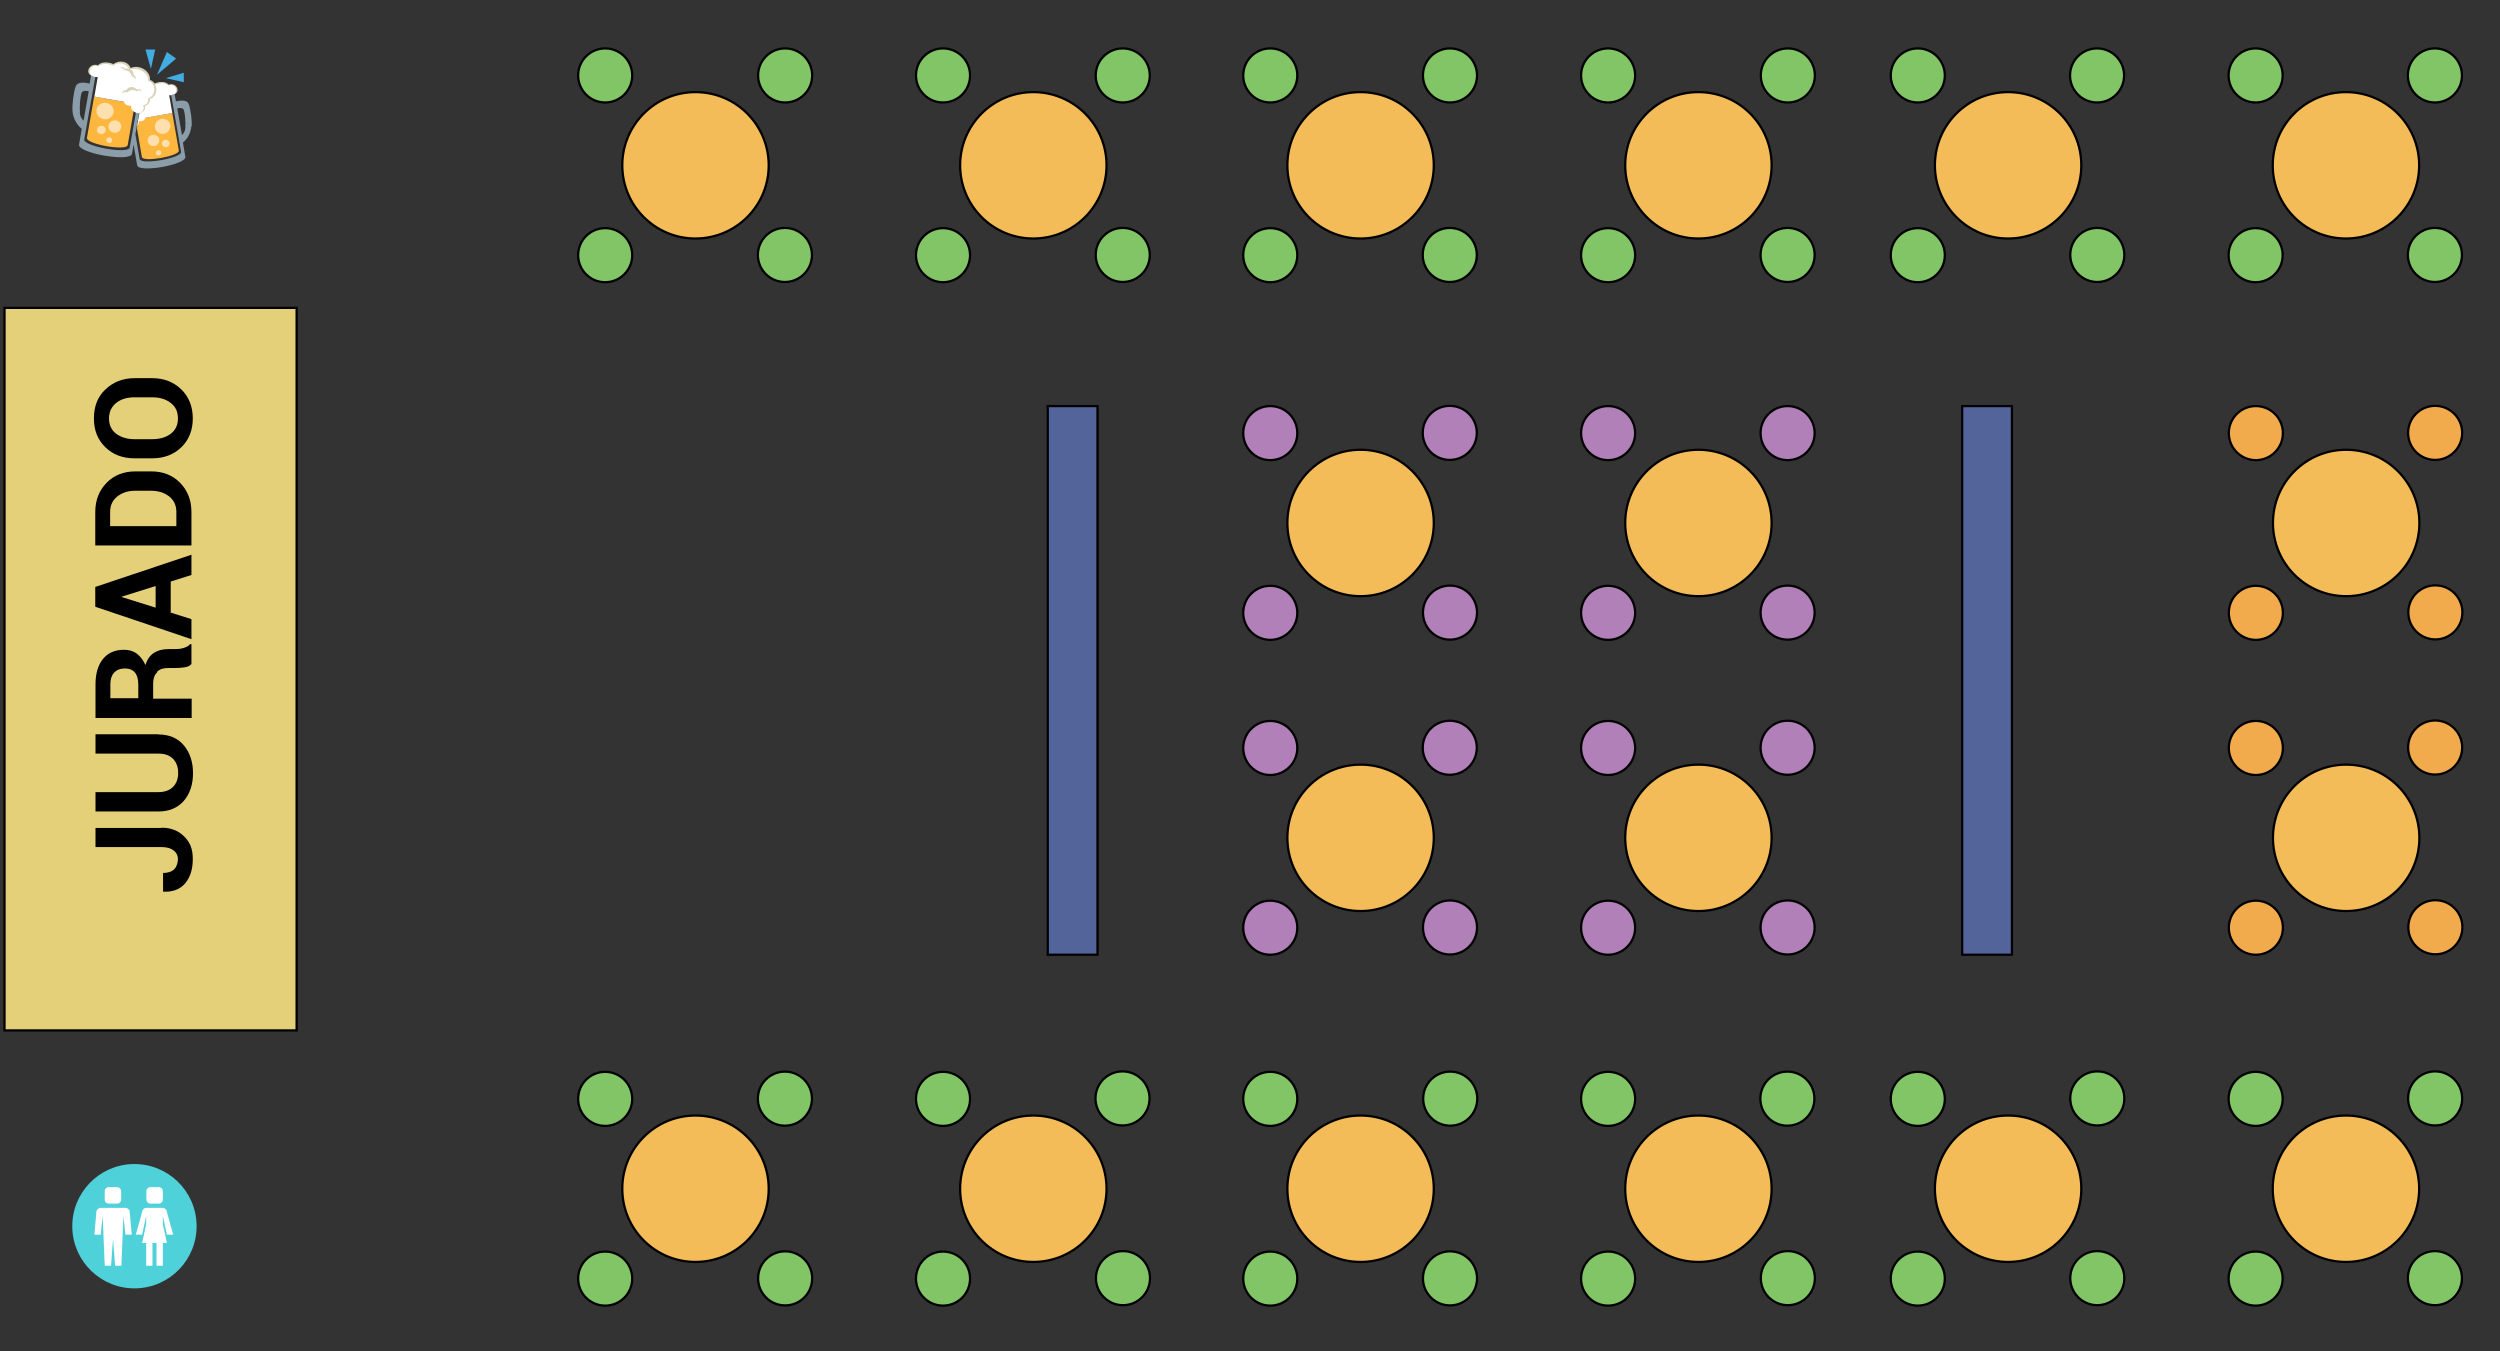<?xml version="1.0" encoding="UTF-8"?><svg xmlns="http://www.w3.org/2000/svg" viewBox="0 0 1110 600"><rect x="0" y="0" width="1110" height="600" fill="#333333" stroke="none"/><circle cx="564" cy="192.3" r="12" fill="#b180b8" stroke="#000" stroke-miterlimit="10"/><circle cx="564" cy="272.1" r="12" fill="#b180b8" stroke="#000" stroke-miterlimit="10"/><circle cx="643.8" cy="272" r="12" fill="#b180b8" stroke="#000" stroke-miterlimit="10"/><circle cx="643.7" cy="192.2" r="12" fill="#b180b8" stroke="#000" stroke-miterlimit="10"/><circle cx="604.1" cy="232.2" r="32.5" fill="#f4bc58" stroke="#000" stroke-miterlimit="10"/><circle cx="714" cy="192.3" r="12" fill="#b180b8" stroke="#000" stroke-miterlimit="10"/><circle cx="714" cy="272.1" r="12" fill="#b180b8" stroke="#000" stroke-miterlimit="10"/><circle cx="793.7" cy="272" r="12" fill="#b180b8" stroke="#000" stroke-miterlimit="10"/><circle cx="793.7" cy="192.3" r="12" fill="#b180b8" stroke="#000" stroke-miterlimit="10"/><circle cx="754.1" cy="232.2" r="32.5" fill="#f4bc58" stroke="#000" stroke-miterlimit="10"/><circle cx="564" cy="332.1" r="12" fill="#b180b8" stroke="#000" stroke-miterlimit="10"/><circle cx="564" cy="411.9" r="12" fill="#b180b8" stroke="#000" stroke-miterlimit="10"/><circle cx="643.8" cy="411.8" r="12" fill="#b180b8" stroke="#000" stroke-miterlimit="10"/><circle cx="643.7" cy="332" r="12" fill="#b180b8" stroke="#000" stroke-miterlimit="10"/><circle cx="604.1" cy="372" r="32.5" fill="#f4bc58" stroke="#000" stroke-miterlimit="10"/><circle cx="714" cy="332.1" r="12" fill="#b180b8" stroke="#000" stroke-miterlimit="10"/><circle cx="714" cy="411.9" r="12" fill="#b180b8" stroke="#000" stroke-miterlimit="10"/><circle cx="793.7" cy="411.8" r="12" fill="#b180b8" stroke="#000" stroke-miterlimit="10"/><circle cx="793.7" cy="332" r="12" fill="#b180b8" stroke="#000" stroke-miterlimit="10"/><circle cx="754.1" cy="372" r="32.5" fill="#f4bc58" stroke="#000" stroke-miterlimit="10"/><rect x="465.2" y="180.3" width="22.1" height="243.6" fill="#526499" stroke="#000" stroke-miterlimit="10"/><rect x="871.2" y="180.3" width="22.1" height="243.6" fill="#526499" stroke="#000" stroke-miterlimit="10"/><circle cx="564" cy="487.9" r="12" fill="#81c566" stroke="#000" stroke-miterlimit="10"/><circle cx="564" cy="567.7" r="12" fill="#81c566" stroke="#000" stroke-miterlimit="10"/><circle cx="643.8" cy="567.6" r="12" fill="#81c566" stroke="#000" stroke-miterlimit="10"/><circle cx="643.9" cy="487.8" r="12" fill="#81c566" stroke="#000" stroke-miterlimit="10" stroke-width="1"/><circle cx="604.1" cy="527.8" r="32.5" fill="#f4bc58" stroke="#000" stroke-miterlimit="10"/><circle cx="714" cy="487.9" r="12" fill="#81c566" stroke="#000" stroke-miterlimit="10"/><circle cx="714" cy="567.7" r="12" fill="#81c566" stroke="#000" stroke-miterlimit="10"/><circle cx="793.8" cy="567.5" r="12" fill="#81c566" stroke="#000" stroke-miterlimit="10"/><circle cx="793.6" cy="487.8" r="12" fill="#81c566" stroke="#000" stroke-miterlimit="10" stroke-width="1"/><circle cx="754.1" cy="527.8" r="32.5" fill="#f4bc58" stroke="#000" stroke-miterlimit="10"/><circle cx="268.7" cy="487.9" r="12" fill="#81c566" stroke="#000" stroke-miterlimit="10"/><circle cx="268.7" cy="567.7" r="12" fill="#81c566" stroke="#000" stroke-miterlimit="10"/><circle cx="348.6" cy="567.6" r="12" fill="#81c566" stroke="#000" stroke-miterlimit="10"/><circle cx="348.5" cy="487.8" r="12" fill="#81c566" stroke="#000" stroke-miterlimit="10" stroke-width="1"/><circle cx="308.8" cy="527.8" r="32.5" fill="#f4bc58" stroke="#000" stroke-miterlimit="10"/><circle cx="418.7" cy="487.9" r="12" fill="#81c566" stroke="#000" stroke-miterlimit="10"/><circle cx="418.7" cy="567.7" r="12" fill="#81c566" stroke="#000" stroke-miterlimit="10"/><circle cx="498.6" cy="567.5" r="12" fill="#81c566" stroke="#000" stroke-miterlimit="10"/><circle cx="498.4" cy="487.7" r="12" fill="#81c566" stroke="#000" stroke-miterlimit="10" stroke-width="1"/><circle cx="458.8" cy="527.8" r="32.5" fill="#f4bc58" stroke="#000" stroke-miterlimit="10"/><circle cx="851.5" cy="487.9" r="12" fill="#81c566" stroke="#000" stroke-miterlimit="10"/><circle cx="851.5" cy="567.7" r="12" fill="#81c566" stroke="#000" stroke-miterlimit="10"/><circle cx="931.2" cy="567.5" r="12" fill="#81c566" stroke="#000" stroke-miterlimit="10"/><circle cx="931.2" cy="487.7" r="12" fill="#81c566" stroke="#000" stroke-miterlimit="10" stroke-width="1"/><circle cx="891.6" cy="527.8" r="32.5" fill="#f4bc58" stroke="#000" stroke-miterlimit="10"/><circle cx="1001.5" cy="487.9" r="12" fill="#81c566" stroke="#000" stroke-miterlimit="10"/><circle cx="1001.5" cy="567.7" r="12" fill="#81c566" stroke="#000" stroke-miterlimit="10"/><circle cx="1081.1" cy="567.5" r="12" fill="#81c566" stroke="#000" stroke-miterlimit="10"/><circle cx="1081.2" cy="487.7" r="12" fill="#81c566" stroke="#000" stroke-miterlimit="10" stroke-width="1"/><circle cx="1041.6" cy="527.8" r="32.5" fill="#f4bc58" stroke="#000" stroke-miterlimit="10"/><circle cx="564" cy="33.5" r="12" fill="#81c566" stroke="#000" stroke-miterlimit="10"/><circle cx="564" cy="113.3" r="12" fill="#81c566" stroke="#000" stroke-miterlimit="10"/><circle cx="643.7" cy="113.2" r="12" fill="#81c566" stroke="#000" stroke-miterlimit="10"/><circle cx="643.8" cy="33.5" r="12" fill="#81c566" stroke="#000" stroke-miterlimit="10"/><circle cx="604.1" cy="73.4" r="32.5" fill="#f4bc58" stroke="#000" stroke-miterlimit="10"/><circle cx="714" cy="33.5" r="12" fill="#81c566" stroke="#000" stroke-miterlimit="10"/><circle cx="714" cy="113.3" r="12" fill="#81c566" stroke="#000" stroke-miterlimit="10"/><circle cx="793.7" cy="113.2" r="12" fill="#81c566" stroke="#000" stroke-miterlimit="10"/><circle cx="793.8" cy="33.5" r="12" fill="#81c566" stroke="#000" stroke-miterlimit="10"/><circle cx="754.1" cy="73.4" r="32.5" fill="#f4bc58" stroke="#000" stroke-miterlimit="10"/><circle cx="268.7" cy="33.5" r="12" fill="#81c566" stroke="#000" stroke-miterlimit="10"/><circle cx="268.7" cy="113.3" r="12" fill="#81c566" stroke="#000" stroke-miterlimit="10"/><circle cx="348.5" cy="113.2" r="12" fill="#81c566" stroke="#000" stroke-miterlimit="10"/><circle cx="348.6" cy="33.5" r="12" fill="#81c566" stroke="#000" stroke-miterlimit="10"/><circle cx="308.8" cy="73.4" r="32.5" fill="#f4bc58" stroke="#000" stroke-miterlimit="10"/><circle cx="418.7" cy="33.5" r="12" fill="#81c566" stroke="#000" stroke-miterlimit="10"/><circle cx="418.7" cy="113.3" r="12" fill="#81c566" stroke="#000" stroke-miterlimit="10"/><circle cx="498.5" cy="113.2" r="12" fill="#81c566" stroke="#000" stroke-miterlimit="10"/><circle cx="498.5" cy="33.5" r="12" fill="#81c566" stroke="#000" stroke-miterlimit="10"/><circle cx="458.8" cy="73.4" r="32.5" fill="#f4bc58" stroke="#000" stroke-miterlimit="10"/><circle cx="851.5" cy="33.5" r="12" fill="#81c566" stroke="#000" stroke-miterlimit="10"/><circle cx="851.5" cy="113.3" r="12" fill="#81c566" stroke="#000" stroke-miterlimit="10"/><circle cx="931.2" cy="113.2" r="12" fill="#81c566" stroke="#000" stroke-miterlimit="10"/><circle cx="931.1" cy="33.5" r="12" fill="#81c566" stroke="#000" stroke-miterlimit="10"/><circle cx="891.6" cy="73.4" r="32.5" fill="#f4bc58" stroke="#000" stroke-miterlimit="10"/><circle cx="1001.5" cy="33.5" r="12" fill="#81c566" stroke="#000" stroke-miterlimit="10"/><circle cx="1001.5" cy="113.3" r="12" fill="#81c566" stroke="#000" stroke-miterlimit="10"/><circle cx="1081.1" cy="113.2" r="12" fill="#81c566" stroke="#000" stroke-miterlimit="10"/><circle cx="1081.1" cy="33.5" r="12" fill="#81c566" stroke="#000" stroke-miterlimit="10"/><circle cx="1041.6" cy="73.4" r="32.5" fill="#f4bc58" stroke="#000" stroke-miterlimit="10"/><rect x="2" y="136.7" width="129.7" height="320.8" fill="#e5d07a" stroke="#000" stroke-miterlimit="10"/><circle cx="1001.6" cy="192.3" r="12" fill="#f1ab4d" stroke="#000" stroke-miterlimit="10"/><circle cx="1001.6" cy="272.1" r="12" fill="#f1ab4d" stroke="#000" stroke-miterlimit="10"/><circle cx="1081.3" cy="271.9" r="12" fill="#f1ab4d" stroke="#000" stroke-miterlimit="10"/><circle cx="1081.2" cy="192.2" r="12" fill="#f1ab4d" stroke="#000" stroke-miterlimit="10"/><circle cx="1041.7" cy="232.2" r="32.5" fill="#f4bc58" stroke="#000" stroke-miterlimit="10"/><circle cx="1001.6" cy="332.1" r="12" fill="#f1ab4d" stroke="#000" stroke-miterlimit="10"/><circle cx="1001.6" cy="411.9" r="12" fill="#f1ab4d" stroke="#000" stroke-miterlimit="10"/><circle cx="1081.3" cy="411.7" r="12" fill="#f1ab4d" stroke="#000" stroke-miterlimit="10"/><circle cx="1081.2" cy="331.9" r="12" fill="#f1ab4d" stroke="#000" stroke-miterlimit="10"/><circle cx="1041.7" cy="372" r="32.5" fill="#f4bc58" stroke="#000" stroke-miterlimit="10"/><path d="M71.8,367.6h-29.4v8.5h29.4c2.2,0,4,.5,5.3,1.5s1.9,2.3,1.9,3.8-.5,3.4-1.6,4.5-2.8,1.7-5,1.7v8.3h.2c4.2.2,7.5-1.1,9.7-3.8s3.3-6.2,3.3-10.7-1.2-7.4-3.8-10-5.9-3.9-10.1-3.9Z" fill="#000" stroke-width="0"/><path d="M70.3,326h-27.9v8.6h27.9c2.9,0,5,.8,6.5,2.3s2.3,3.6,2.3,6.3-.8,4.7-2.3,6.2-3.7,2.3-6.5,2.3h-27.9v8.6h27.9c4.8,0,8.6-1.6,11.3-4.7s4.1-7.3,4.1-12.3-1.4-9.2-4.1-12.4-6.5-4.8-11.3-4.8Z" fill="#000" stroke-width="0"/><path d="M69.7,298.3c1.2-1.2,2.8-1.7,5-1.7h3c1.3,0,2.7-.1,4.2-.3s2.5-.7,3.1-1.5v-8.8h-.6c-.6.8-1.6,1.3-2.9,1.7s-2.5.5-3.7.5h-3.1c-2.6,0-4.7.6-6.4,1.7-1.7,1.1-3,2.9-3.7,5.4-1-2.2-2.3-3.9-3.9-5.1-1.6-1.2-3.5-1.7-5.7-1.7-4,0-7.1,1.4-9.3,4.1-2.2,2.7-3.3,6.5-3.3,11.4v14.8h42.7v-8.6h-17.1v-6.8c0-2.1.6-3.8,1.8-4.9ZM61.4,310h-12.4v-6.2c0-2.3.6-4,1.7-5.2,1.2-1.2,2.7-1.8,4.7-1.8s3.5.6,4.5,1.8c1,1.2,1.5,3,1.5,5.4v6.1Z" fill="#000" stroke-width="0"/><path d="M85,255.2v-8.9l-42.7,14.3v8.8l42.7,14.4v-8.9l-9.2-2.9v-13.8l9.2-2.9ZM69.1,269.8l-15-4.7v-.2l15-4.7v9.6Z" fill="#000" stroke-width="0"/><path d="M85,227.3c0-5.2-1.7-9.5-5-12.9s-7.6-5.1-12.8-5.1h-7.1c-5.2,0-9.5,1.7-12.8,5.1-3.3,3.4-5,7.7-5,12.9v14.9h42.7v-14.9ZM78.4,233.6h-29.5v-6.3c0-2.8,1-5.1,3.1-6.8,2.1-1.7,4.8-2.6,8-2.6h7.1c3.3,0,6,.9,8.1,2.6s3.1,4,3.1,6.8v6.3Z" fill="#000" stroke-width="0"/><path d="M59.8,203.5h7.7c5.2,0,9.6-1.6,13-4.9s5.1-7.6,5.1-12.8-1.7-9.6-5.1-12.9-7.7-5-13-5h-7.7c-5.2,0-9.5,1.7-13,5s-5.1,7.6-5.1,12.9,1.7,9.5,5.1,12.8,7.7,4.9,13,4.9ZM51.6,178.9c2.1-1.7,4.9-2.5,8.2-2.5h7.7c3.4,0,6.1.8,8.3,2.5s3.2,3.9,3.2,6.9-1.1,5.2-3.2,6.8-4.9,2.4-8.3,2.4h-7.7c-3.3,0-6-.8-8.2-2.4-2.1-1.6-3.2-3.9-3.2-6.8s1.1-5.2,3.2-6.9Z" fill="#000" stroke-width="0"/><circle cx="59.5" cy="544.5" r="27.6" transform="translate(-11.2 1.3) rotate(-1.2)" fill="#4fd1d9" stroke-width="0"/><path d="M72.3,536.3h-7.4c-.9,0-1.8.9-1.8,1.8l-2.8,10.1h2.8l1.8-8.3v3.7l-1.8,8.3h1.8v10.1h2.8v-10.1h1.8v10.1h2.8v-10.1h1.8l-1.8-8.3v-3.7l1.8,8.3h2.8l-2.8-10.1c0-.9-.9-1.8-1.8-1.8Z" fill="#fff" stroke-width="0"/><path d="M66.8,527.1h3.7c1,0,1.8.8,1.8,1.8v3.7c0,1-.8,1.8-1.8,1.8h-3.7c-1,0-1.8-.8-1.8-1.8v-3.7c0-1,.8-1.8,1.8-1.8Z" fill="#fff" stroke-width="0"/><path d="M55.7,536.3h-11.1c-.9,0-1.8.9-1.8,1.8l-.9,10.1h2.8l.9-8.3.9,22.1h2.8l.9-12,.9,12h2.8l.9-22.1.9,8.3h2.8l-.9-10.1c0-.9-.9-1.8-1.8-1.8h-.1Z" fill="#fff" stroke-width="0"/><path d="M48.3,527.1h3.7c1,0,1.8.8,1.8,1.8v3.7c0,1-.8,1.8-1.8,1.8h-3.7c-1,0-1.8-.8-1.8-1.8v-3.7c0-1,.8-1.8,1.8-1.8Z" fill="#fff" stroke-width="0"/><path d="M76.5,50.2l-15,2.6-.7,4.1,2.2,12.8c.4,2.5,16.9-.4,16.4-2.9l-2.9-16.6h0Z" fill="#fdb73e" stroke-width="0"/><path d="M71.6,52.8c1.9-.3,3.7.9,4,2.7s-1,3.5-2.8,3.9c-1.9.3-3.7-.9-4-2.7s1-3.5,2.8-3.9Z" fill="#fee0af" stroke-width="0"/><path d="M65.6,62.8c-.2-1.4.7-2.7,2.1-2.9s2.8.6,3,2-.7,2.7-2.1,2.9-2.8-.6-3-2Z" fill="#fee0af" stroke-width="0"/><path d="M71.9,64c-.2-.9.5-1.8,1.4-1.9.9-.2,1.8.4,2,1.3s-.5,1.8-1.4,1.9c-.9.2-1.8-.4-2-1.3Z" fill="#fee0af" stroke-width="0"/><path d="M70.2,66.7c.7,0,1.3.3,1.4.9,0,.6-.3,1.2-1,1.4-.7,0-1.3-.3-1.4-.9,0-.6.3-1.2,1-1.4Z" fill="#fee0af" stroke-width="0"/><path d="M69,39.1l-.6-1.9c1.4-.8,4.9-1.5,6.5.4,3.5-1.4,6.3,4.1.9,4.7l-6.9-3.2h0Z" fill="#d8d2b8" stroke-width="0"/><path d="M68.8,37.7c1.1-.7,4.4-1.4,5.9.3,3.7-1.5,5.5,4.4.4,4.3l1.4,7.9-12,2.1c0,.9-1.4,1.8-2.8,1.5.2.8-.2,1.6-.8,2.1l1-5.7,6.8-12.5h0Z" fill="#fff" stroke-width="0"/><g isolation="isolate" opacity=".8"><path d="M80.8,60l-2.1-11.9c1.3-.3,2.6-.2,2.9.7.7,2.2.8,5.6.7,7.9,0,1.2-.6,2.4-1.5,3.3ZM57.6,65.5c-.5,3.1-20.7-.5-20.2-3.6l5.2-29.4,20.2,3.6-5.2,29.4ZM35.5,50c-.2-2.5,0-6.3.7-8.7.4-1.1,1.8-1.1,3.2-.8l-2.3,13.1c-1-1-1.6-2.3-1.7-3.6h0ZM85.1,56.2c.2-2.5-.4-7.5-1.3-10-.7-1.9-3.4-1.7-5.7-1.2l-.6-3.3c-.8.3-1.5.4-1.5.4l4.4,25.3c.5,2.8-17.9,6-18.4,3.2l-1.9-11,4.5-25.6-23.5-4.1-1.3,7.2c-2.5-.6-5.5-.8-6.2,1.3-1,2.8-1.6,8.2-1.4,11,.2,2.8,1.7,5.9,4.1,7.8l-1.2,7c-.7,3.8,22.8,7.9,23.5,4.1l.7-4.2,1.6,9.3c.6,3.5,22-.3,21.4-3.8l-1.1-6.3c2.2-1.7,3.5-4.5,3.7-7.1h.2Z" fill="#a1b8c7" stroke-width="0"/></g><path d="M41.8,42.9l18.1,3.2-3.2,18.3c-.5,2.8-18.6-.4-18.1-3.2l3.2-18.3Z" fill="#fdb73e" stroke-width="0"/><path d="M66.6,35.5c.3-4.1-4.8-7-8.6-5.3-1.2-3.4-5.8-3.5-7.6-1.7-1.6-.8-5.1-1.5-6.9.5-3.8-1.5-7,4.5-1,5.1,8.8-1.5,18.5,16,18.5,16,1.6.3,3.8-.5,3.4-3.1,1,0,2.5-1.6,2.2-3.1,3.9-1.1,3.6-7.3,0-8.4Z" fill="#d8d2b8" stroke-width="0"/><path d="M65.8,36c.3-4.6-5.7-6.2-8.4-5.1-.9-2.6-4.8-3.8-7.1-1.7-1.2-.7-4.8-1.5-6.5.3-4.1-1.6-6,4.8-.4,4.7l-1.5,8.7,13.2,2.3c0,.9,1.5,2,3.1,1.7-.3,1.7,1.3,3.1,2.9,3.3,1.8.2,3.3-1.6,2.5-3.6,1.7,0,2.5-1.6,2.1-2.9,3.7-1,3.7-6.9.2-7.7h0Z" fill="#fff" stroke-width="0"/><path d="M59.3,33.4c.2-1.6-1.1-3.5-3.9-2.9-.4-.7-1.1-1-2.3-.4,1.4,0,1.9.4,2.1,1.1,2.9,0,3.2,2.6,3.2,2.6,0,0,1.2,0,1.6,1.7.4-.7.4-1.8-.7-2.2h0Z" fill="#d8d2b8" stroke-width="0"/><path d="M60.9,39.8c-2.1-2-4.2-1.1-4.9.3-1.1-.2-1.7.6-1.7,1.4,1.2-1.1,2.3-.5,2.3-.5,0,0,1.7-2,4.1-.5.6-.5,1.2-.6,2.4.2-.7-1.2-1.5-1.3-2.2-1h0Z" fill="#d8d2b8" stroke-width="0"/><path d="M47.3,45.7c-2.1-.4-4,.9-4.4,2.9s1,3.9,3.1,4.3c2.1.4,4-.9,4.4-2.9s-1-3.9-3.1-4.3Z" fill="#fee0af" stroke-width="0"/><path d="M48.2,55.7c.3-1.5,1.7-2.5,3.3-2.2s2.6,1.7,2.3,3.2-1.7,2.5-3.3,2.2-2.6-1.7-2.3-3.2Z" fill="#fee0af" stroke-width="0"/><path d="M45.3,55.9c-1-.2-2,.5-2.2,1.5s.5,1.9,1.6,2.1c1,.2,2-.5,2.2-1.5s-.5-2-1.6-2.1Z" fill="#fee0af" stroke-width="0"/><path d="M48.7,61c-.7,0-1.4.3-1.5,1s.4,1.4,1.1,1.5,1.4-.3,1.5-1-.4-1.4-1.1-1.5Z" fill="#fee0af" stroke-width="0"/><polygon points="69.7 33.2 78.2 26 74.1 23.1 69.7 33.2" fill="#42ade2" stroke-width="0"/><polygon points="73.6 34.7 81.6 36.5 81.6 32.3 73.6 34.7" fill="#42ade2" stroke-width="0"/><polygon points="67 30.6 68.9 22 64.6 22 67 30.6" fill="#42ade2" stroke-width="0"/></svg>